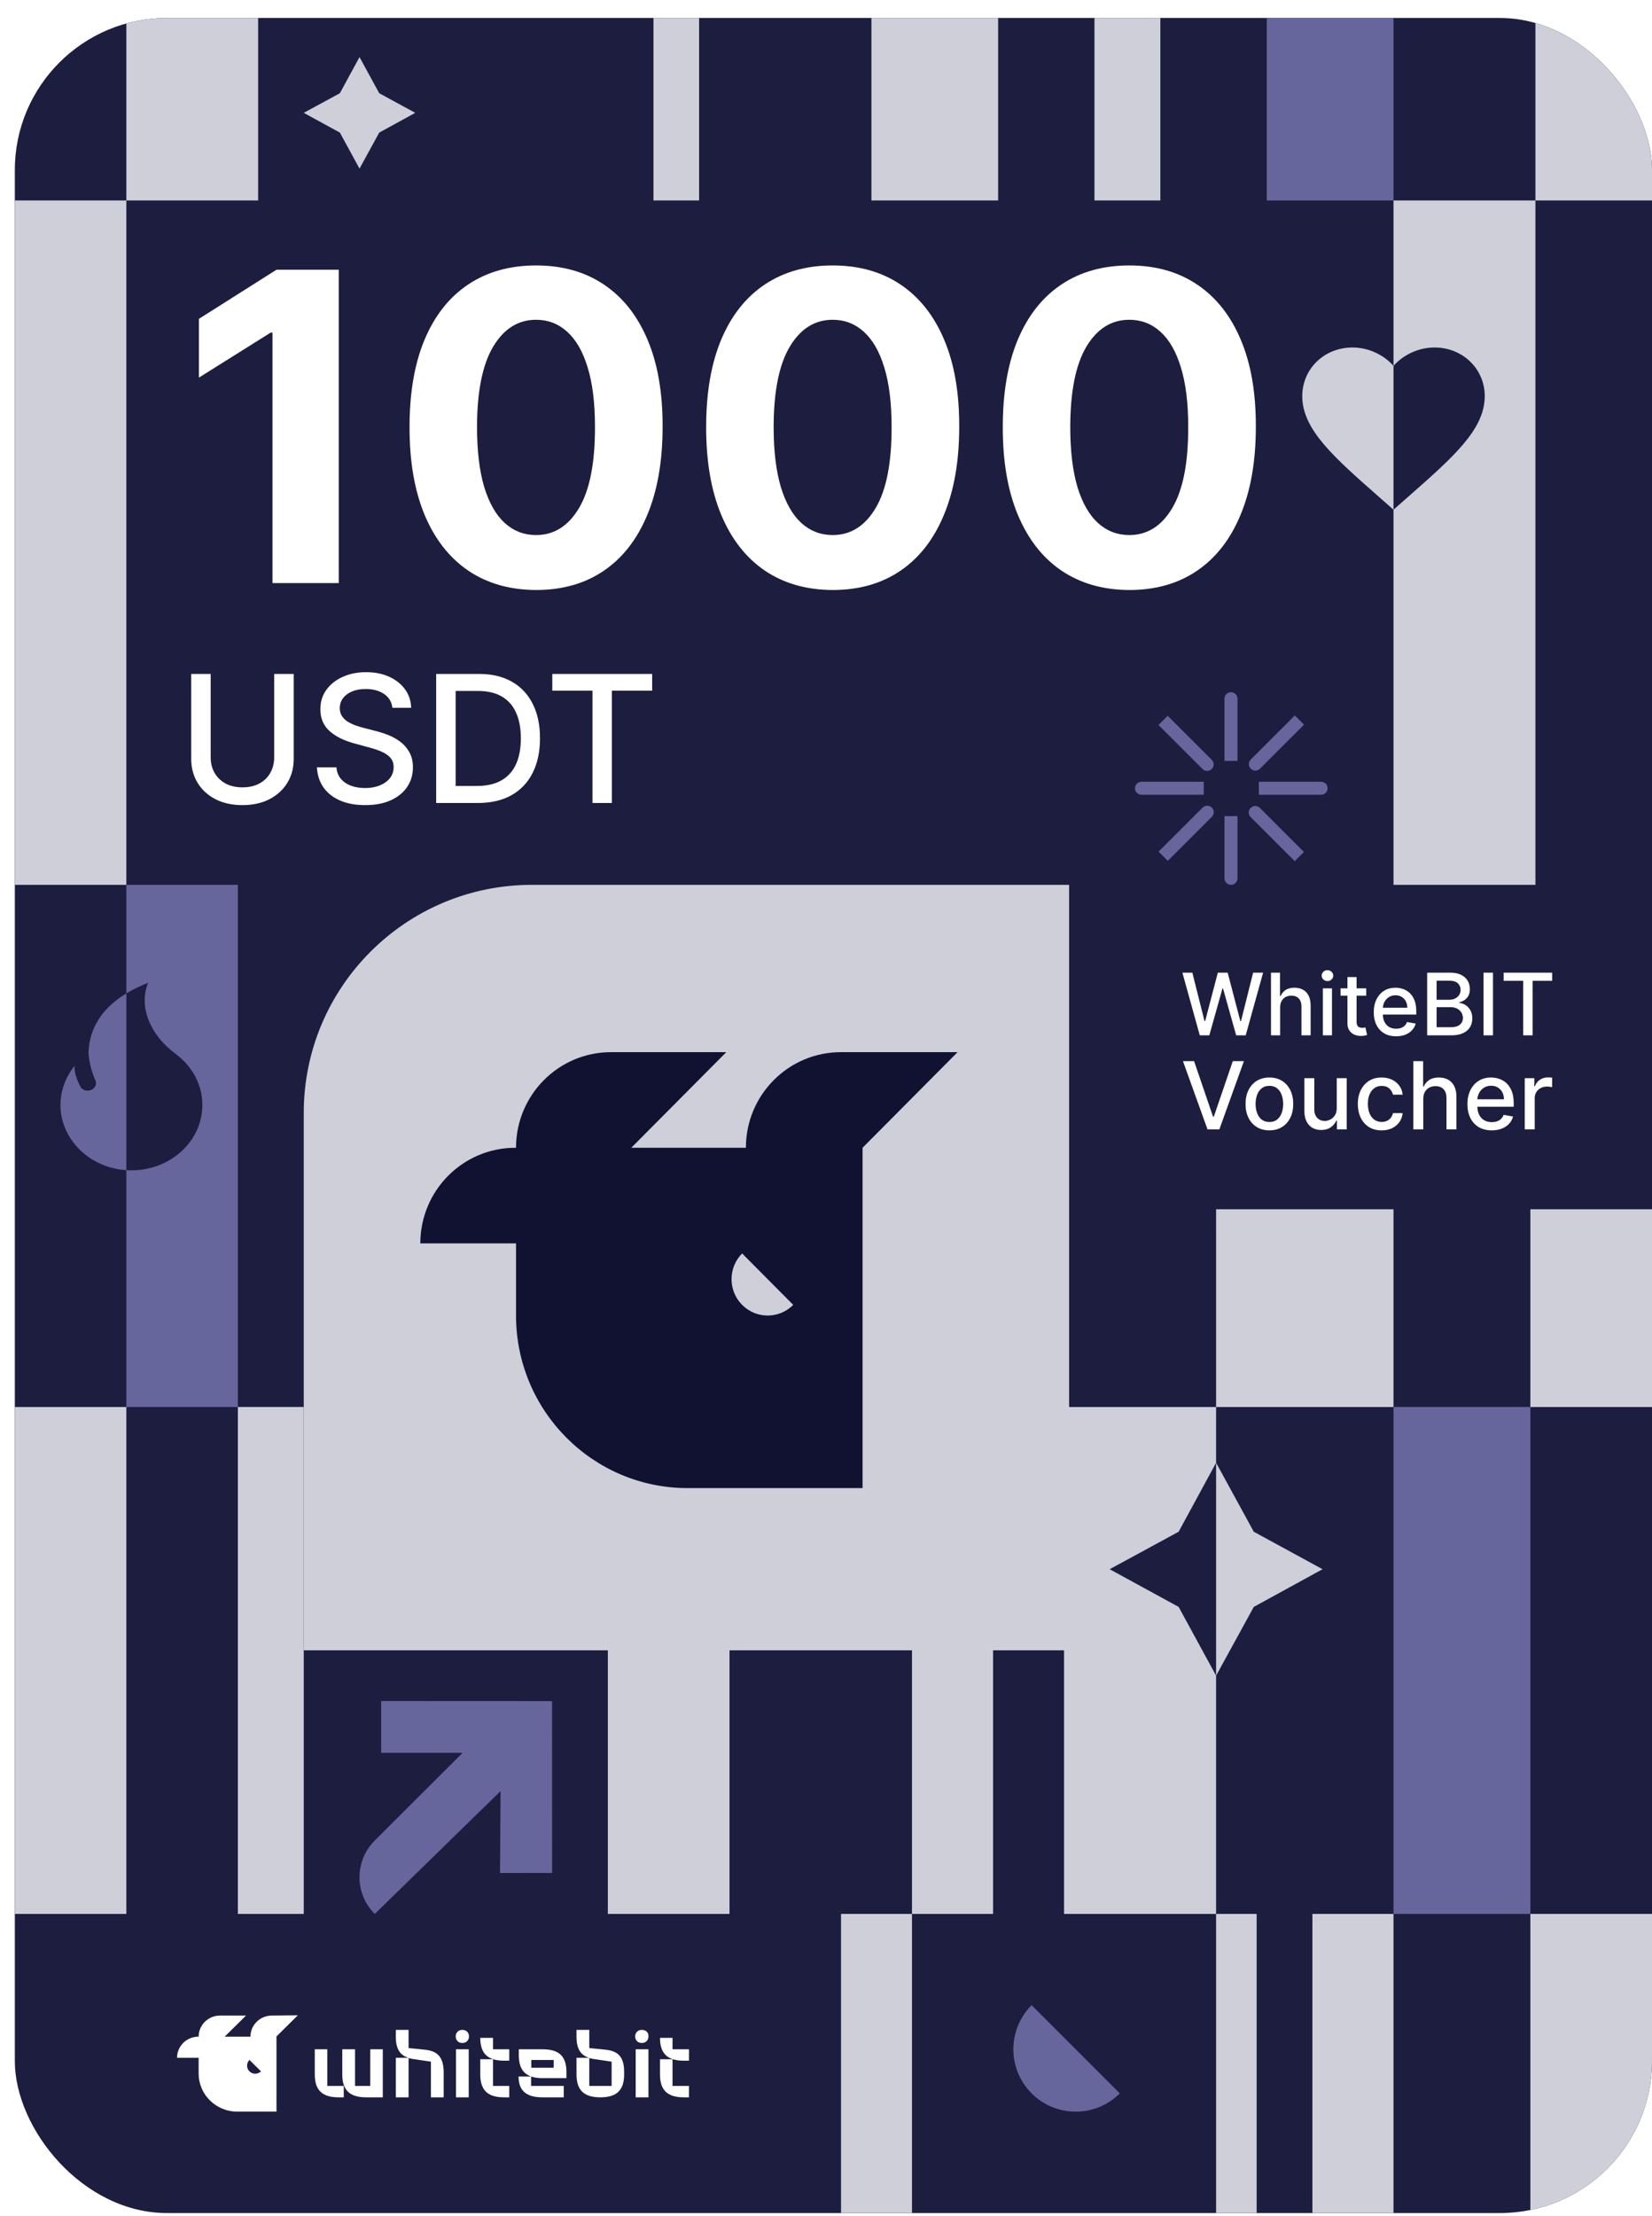 <svg width="334" height="448" viewBox="0 0 334 448" fill="none" xmlns="http://www.w3.org/2000/svg">
<g filter="url(#filter0_d_644_679)">
<g clip-path="url(#clip0_644_679)">
<rect y="0.638" width="331" height="443.724" rx="30.743" fill="#111132"/>
<g style="mix-blend-mode:color-dodge" opacity="0.07" filter="url(#filter1_f_644_679)">
<ellipse cx="365" cy="491.071" rx="613.607" ry="644.118" fill="#C1C1FF"/>
</g>
<path d="M119.118 411.31L116.139 411.015V407.337H113.558V408.71C113.558 411.555 114.7 412.536 116.09 412.977H113.558V416.361C113.558 419.647 115.196 420.971 118.373 420.971C121.55 420.971 123.188 419.647 123.188 416.361V415.92C123.238 411.996 121.104 411.506 119.118 411.31ZM120.657 418.666H116.139V413.026C116.636 413.173 117.182 413.271 117.678 413.32L120.657 413.762V418.666ZM126.763 407.337C125.968 407.337 125.422 407.876 125.422 408.661C125.422 409.446 125.968 409.985 126.763 409.985C127.557 409.985 128.103 409.446 128.103 408.661C128.153 407.876 127.607 407.337 126.763 407.337ZM132.968 411.26V408.955H130.436C130.436 412.241 132.074 413.566 135.251 413.566H136.294V411.26H132.968ZM132.968 413.271H130.436V416.361C130.436 419.647 132.074 420.971 135.251 420.971H136.294V418.666H132.968V413.271ZM125.522 420.971H128.103V411.26H125.522V420.971Z" fill="white"/>
<path d="M82.583 411.309L79.605 411.015V407.336H77.023V408.709C77.023 411.554 78.165 412.535 79.555 412.976H77.023V420.971H79.605V413.025C80.101 413.172 80.647 413.271 81.143 413.32L84.122 413.761V420.971H86.703V415.919C86.703 411.995 84.569 411.505 82.583 411.309ZM71.861 418.665H68.783V411.26H66.201V416.36C66.201 419.646 67.84 420.971 71.017 420.971H74.392V411.26H71.861V418.665ZM63.223 411.26H60.642V416.36C60.642 419.646 62.28 420.971 65.457 420.971H66.499V418.665H63.173V411.26H63.223ZM106.709 411.26H101.893V412.486C101.893 415.772 103.532 417.096 106.709 417.096H111.524V415.87C111.524 412.535 109.886 411.26 106.709 411.26ZM108.992 414.987H106.709H104.425V413.418H108.942V414.987H108.992ZM90.476 407.336C89.682 407.336 89.136 407.876 89.136 408.66C89.136 409.445 89.682 409.985 90.476 409.985C91.27 409.985 91.816 409.445 91.816 408.66C91.816 407.876 91.27 407.336 90.476 407.336ZM89.185 420.971H91.767V411.26H89.185V420.971ZM96.681 413.271H94.1V416.36C94.1 419.646 95.738 420.971 98.915 420.971H99.957V418.665H96.681V413.271ZM96.681 408.955H94.1C94.1 412.241 95.738 413.565 98.915 413.565H99.957V411.26H96.681V408.955ZM104.425 416.753H101.844C101.844 419.695 103.482 420.971 106.659 420.971H110.978V418.665H104.375V416.753H104.425ZM51.954 404.443C49.572 404.443 47.636 406.355 47.636 408.709H42.423L46.742 404.443H41.48C39.097 404.443 37.161 406.355 37.161 408.709H37.112C34.729 408.709 32.793 410.622 32.793 412.976H37.161V416.164C37.161 420.431 40.686 423.864 44.955 423.864H52.898V408.66L57.216 404.394L51.954 404.443ZM47.437 415.723C46.792 415.085 46.792 414.055 47.437 413.418L49.77 415.723C49.125 416.36 48.082 416.36 47.437 415.723Z" fill="white"/>
<path d="M65.488 51.526V114.875H52.095V64.239H51.724L37.216 73.333V61.455L52.899 51.526H65.488ZM105.383 116.267C100.063 116.246 95.485 114.937 91.649 112.339C87.834 109.74 84.896 105.977 82.834 101.048C80.792 96.12 79.782 90.191 79.802 83.262C79.802 76.354 80.823 70.467 82.865 65.6C84.927 60.733 87.865 57.032 91.68 54.495C95.516 51.938 100.084 50.66 105.383 50.66C110.683 50.66 115.24 51.938 119.055 54.495C122.891 57.052 125.84 60.764 127.902 65.631C129.964 70.477 130.985 76.354 130.964 83.262C130.964 90.212 129.933 96.151 127.871 101.079C125.829 106.008 122.901 109.771 119.086 112.369C115.271 114.968 110.704 116.267 105.383 116.267ZM105.383 105.162C109.013 105.162 111.91 103.337 114.075 99.687C116.24 96.037 117.313 90.562 117.292 83.262C117.292 78.457 116.797 74.457 115.807 71.26C114.838 68.064 113.457 65.662 111.662 64.053C109.889 62.445 107.796 61.641 105.383 61.641C101.774 61.641 98.888 63.445 96.722 67.054C94.557 70.662 93.464 76.065 93.443 83.262C93.443 88.129 93.928 92.191 94.897 95.45C95.887 98.687 97.279 101.12 99.073 102.75C100.867 104.358 102.971 105.162 105.383 105.162ZM165.353 116.267C160.033 116.246 155.455 114.937 151.619 112.339C147.804 109.74 144.866 105.977 142.804 101.048C140.762 96.12 139.752 90.191 139.772 83.262C139.772 76.354 140.793 70.467 142.834 65.6C144.897 60.733 147.835 57.032 151.65 54.495C155.486 51.938 160.053 50.66 165.353 50.66C170.653 50.66 175.21 51.938 179.025 54.495C182.861 57.052 185.81 60.764 187.872 65.631C189.934 70.477 190.955 76.354 190.934 83.262C190.934 90.212 189.903 96.151 187.841 101.079C185.799 106.008 182.871 109.771 179.056 112.369C175.241 114.968 170.673 116.267 165.353 116.267ZM165.353 105.162C168.983 105.162 171.88 103.337 174.045 99.687C176.21 96.037 177.283 90.562 177.262 83.262C177.262 78.457 176.767 74.457 175.777 71.26C174.808 68.064 173.426 65.662 171.632 64.053C169.859 62.445 167.766 61.641 165.353 61.641C161.744 61.641 158.857 63.445 156.692 67.054C154.527 70.662 153.434 76.065 153.413 83.262C153.413 88.129 153.898 92.191 154.867 95.45C155.857 98.687 157.249 101.12 159.043 102.75C160.837 104.358 162.94 105.162 165.353 105.162ZM225.323 116.267C220.003 116.246 215.425 114.937 211.589 112.339C207.774 109.74 204.836 105.977 202.773 101.048C200.732 96.12 199.721 90.191 199.742 83.262C199.742 76.354 200.763 70.467 202.804 65.6C204.867 60.733 207.805 57.032 211.62 54.495C215.456 51.938 220.023 50.66 225.323 50.66C230.623 50.66 235.18 51.938 238.995 54.495C242.831 57.052 245.78 60.764 247.842 65.631C249.904 70.477 250.925 76.354 250.904 83.262C250.904 90.212 249.873 96.151 247.811 101.079C245.769 106.008 242.841 109.771 239.026 112.369C235.211 114.968 230.643 116.267 225.323 116.267ZM225.323 105.162C228.952 105.162 231.85 103.337 234.015 99.687C236.18 96.037 237.253 90.562 237.232 83.262C237.232 78.457 236.737 74.457 235.747 71.26C234.778 68.064 233.396 65.662 231.602 64.053C229.829 62.445 227.736 61.641 225.323 61.641C221.714 61.641 218.827 63.445 216.662 67.054C214.497 70.662 213.404 76.065 213.383 83.262C213.383 88.129 213.868 92.191 214.837 95.45C215.827 98.687 217.219 101.12 219.013 102.75C220.807 104.358 222.91 105.162 225.323 105.162Z" fill="white"/>
<path d="M52.433 133.236H56.382V150.392C56.382 152.218 55.953 153.835 55.095 155.245C54.237 156.646 53.032 157.75 51.478 158.557C49.924 159.355 48.103 159.754 46.014 159.754C43.933 159.754 42.116 159.355 40.562 158.557C39.008 157.75 37.803 156.646 36.945 155.245C36.088 153.835 35.659 152.218 35.659 150.392V133.236H39.594V150.074C39.594 151.254 39.853 152.303 40.371 153.22C40.898 154.137 41.641 154.859 42.6 155.385C43.56 155.903 44.698 156.162 46.014 156.162C47.338 156.162 48.48 155.903 49.44 155.385C50.408 154.859 51.147 154.137 51.656 153.22C52.174 152.303 52.433 151.254 52.433 150.074V133.236ZM76.331 140.088C76.195 138.882 75.634 137.948 74.649 137.286C73.664 136.615 72.425 136.28 70.93 136.28C69.86 136.28 68.935 136.45 68.153 136.789C67.372 137.121 66.765 137.579 66.332 138.165C65.908 138.742 65.695 139.4 65.695 140.139C65.695 140.759 65.84 141.294 66.128 141.744C66.426 142.194 66.812 142.572 67.287 142.878C67.771 143.175 68.289 143.425 68.841 143.629C69.393 143.824 69.924 143.986 70.433 144.113L72.981 144.775C73.813 144.979 74.666 145.255 75.541 145.603C76.415 145.951 77.226 146.41 77.974 146.979C78.721 147.548 79.324 148.253 79.782 149.093C80.249 149.934 80.483 150.94 80.483 152.112C80.483 153.589 80.101 154.901 79.336 156.047C78.581 157.194 77.481 158.098 76.038 158.76C74.603 159.423 72.866 159.754 70.828 159.754C68.875 159.754 67.186 159.444 65.759 158.824C64.332 158.204 63.216 157.325 62.409 156.188C61.603 155.041 61.157 153.683 61.072 152.112H65.02C65.097 153.054 65.402 153.84 65.937 154.468C66.481 155.088 67.173 155.551 68.013 155.856C68.862 156.154 69.792 156.302 70.803 156.302C71.915 156.302 72.904 156.128 73.77 155.78C74.645 155.423 75.333 154.931 75.834 154.302C76.335 153.666 76.585 152.923 76.585 152.074C76.585 151.301 76.365 150.668 75.923 150.176C75.49 149.683 74.9 149.276 74.153 148.953C73.414 148.63 72.578 148.346 71.643 148.1L68.561 147.259C66.472 146.69 64.817 145.854 63.594 144.75C62.38 143.646 61.772 142.186 61.772 140.368C61.772 138.865 62.18 137.554 62.995 136.433C63.81 135.312 64.914 134.442 66.307 133.822C67.699 133.193 69.27 132.879 71.019 132.879C72.785 132.879 74.344 133.189 75.694 133.809C77.052 134.429 78.122 135.282 78.903 136.369C79.685 137.447 80.092 138.687 80.126 140.088H76.331ZM93.63 159.321H85.186V133.236H93.898C96.454 133.236 98.649 133.758 100.483 134.802C102.317 135.838 103.722 137.329 104.699 139.273C105.684 141.209 106.176 143.531 106.176 146.24C106.176 148.957 105.679 151.292 104.686 153.245C103.701 155.198 102.274 156.701 100.406 157.754C98.538 158.799 96.28 159.321 93.63 159.321ZM89.121 155.882H93.414C95.401 155.882 97.052 155.508 98.368 154.761C99.685 154.005 100.67 152.914 101.323 151.488C101.977 150.053 102.304 148.303 102.304 146.24C102.304 144.194 101.977 142.457 101.323 141.031C100.678 139.604 99.714 138.522 98.432 137.783C97.15 137.044 95.558 136.675 93.656 136.675H89.121V155.882ZM108.663 136.624V133.236H128.851V136.624H120.712V159.321H116.789V136.624H108.663Z" fill="white"/>
<path d="M239.569 206.292L236.055 193.622H238.066L240.534 203.434H240.652L243.219 193.622H245.211L247.778 203.44H247.896L250.358 193.622H252.375L248.855 206.292H246.931L244.265 196.802H244.166L241.499 206.292H239.569ZM255.819 200.65V206.292H253.97V193.622H255.795V198.336H255.912C256.135 197.825 256.475 197.419 256.933 197.117C257.391 196.816 257.989 196.666 258.727 196.666C259.379 196.666 259.948 196.8 260.434 197.068C260.925 197.336 261.305 197.736 261.573 198.268C261.845 198.796 261.981 199.456 261.981 200.248V206.292H260.131V200.471C260.131 199.774 259.952 199.233 259.593 198.85C259.234 198.462 258.735 198.268 258.096 198.268C257.659 198.268 257.267 198.361 256.92 198.547C256.578 198.732 256.308 199.004 256.11 199.363C255.916 199.718 255.819 200.147 255.819 200.65ZM264.449 206.292V196.79H266.299V206.292H264.449ZM265.384 195.323C265.062 195.323 264.785 195.216 264.555 195.002C264.328 194.783 264.214 194.523 264.214 194.222C264.214 193.917 264.328 193.657 264.555 193.443C264.785 193.224 265.062 193.115 265.384 193.115C265.705 193.115 265.979 193.224 266.206 193.443C266.437 193.657 266.553 193.917 266.553 194.222C266.553 194.523 266.437 194.783 266.206 195.002C265.979 195.216 265.705 195.323 265.384 195.323ZM273.223 196.79V198.274H268.033V196.79H273.223ZM269.425 194.513H271.275V203.502C271.275 203.861 271.328 204.131 271.435 204.312C271.543 204.49 271.681 204.611 271.85 204.677C272.023 204.739 272.211 204.77 272.413 204.77C272.561 204.77 272.691 204.76 272.803 204.739C272.914 204.719 273.001 204.702 273.062 204.69L273.397 206.218C273.289 206.259 273.137 206.3 272.939 206.341C272.741 206.387 272.493 206.412 272.196 206.416C271.71 206.424 271.256 206.337 270.835 206.156C270.415 205.974 270.074 205.694 269.815 205.315C269.555 204.935 269.425 204.459 269.425 203.885V194.513ZM279.263 206.484C278.327 206.484 277.52 206.284 276.844 205.884C276.172 205.48 275.652 204.912 275.285 204.182C274.922 203.448 274.741 202.588 274.741 201.603C274.741 200.629 274.922 199.771 275.285 199.029C275.652 198.287 276.163 197.707 276.819 197.291C277.479 196.874 278.25 196.666 279.133 196.666C279.669 196.666 280.189 196.755 280.692 196.932C281.195 197.109 281.647 197.388 282.047 197.767C282.447 198.147 282.762 198.639 282.993 199.246C283.224 199.848 283.34 200.58 283.34 201.442V202.098H275.786V200.712H281.527C281.527 200.225 281.428 199.794 281.23 199.419C281.032 199.039 280.754 198.74 280.395 198.522C280.04 198.303 279.624 198.194 279.145 198.194C278.626 198.194 278.172 198.322 277.784 198.577C277.401 198.829 277.104 199.159 276.893 199.567C276.687 199.972 276.584 200.411 276.584 200.885V201.968C276.584 202.603 276.695 203.143 276.918 203.589C277.145 204.034 277.46 204.374 277.865 204.609C278.269 204.84 278.741 204.956 279.281 204.956C279.632 204.956 279.952 204.906 280.24 204.807C280.529 204.704 280.778 204.552 280.989 204.349C281.199 204.147 281.36 203.898 281.471 203.601L283.222 203.916C283.082 204.432 282.83 204.884 282.467 205.271C282.109 205.655 281.657 205.954 281.113 206.168C280.572 206.379 279.956 206.484 279.263 206.484ZM285.541 206.292V193.622H290.18C291.079 193.622 291.824 193.771 292.414 194.068C293.003 194.36 293.445 194.758 293.738 195.262C294.03 195.761 294.177 196.324 294.177 196.95C294.177 197.478 294.08 197.924 293.886 198.287C293.692 198.646 293.432 198.934 293.107 199.153C292.785 199.367 292.43 199.524 292.042 199.623V199.747C292.463 199.767 292.874 199.903 293.274 200.155C293.678 200.402 294.012 200.755 294.276 201.213C294.54 201.671 294.672 202.227 294.672 202.883C294.672 203.531 294.519 204.112 294.214 204.628C293.913 205.139 293.447 205.545 292.816 205.847C292.185 206.144 291.378 206.292 290.397 206.292H285.541ZM287.452 204.653H290.211C291.127 204.653 291.783 204.475 292.179 204.121C292.574 203.766 292.772 203.322 292.772 202.79C292.772 202.39 292.671 202.023 292.469 201.689C292.267 201.355 291.979 201.089 291.603 200.891C291.232 200.693 290.791 200.594 290.279 200.594H287.452V204.653ZM287.452 199.103H290.013C290.442 199.103 290.828 199.021 291.17 198.856C291.517 198.691 291.791 198.46 291.993 198.163C292.199 197.862 292.302 197.507 292.302 197.099C292.302 196.575 292.119 196.136 291.752 195.781C291.385 195.427 290.822 195.249 290.063 195.249H287.452V199.103ZM298.851 193.622V206.292H296.939V193.622H298.851ZM301.01 195.268V193.622H310.815V195.268H306.862V206.292H304.957V195.268H301.01ZM238.416 211.504L242.254 222.734H242.408L246.246 211.504H248.494L243.533 225.292H241.129L236.168 211.504H238.416ZM253.643 225.501C252.673 225.501 251.827 225.279 251.105 224.834C250.382 224.39 249.821 223.768 249.422 222.969C249.022 222.17 248.823 221.237 248.823 220.169C248.823 219.096 249.022 218.158 249.422 217.355C249.821 216.551 250.382 215.927 251.105 215.483C251.827 215.039 252.673 214.817 253.643 214.817C254.612 214.817 255.458 215.039 256.181 215.483C256.904 215.927 257.465 216.551 257.864 217.355C258.264 218.158 258.463 219.096 258.463 220.169C258.463 221.237 258.264 222.17 257.864 222.969C257.465 223.768 256.904 224.39 256.181 224.834C255.458 225.279 254.612 225.501 253.643 225.501ZM253.65 223.811C254.278 223.811 254.799 223.645 255.212 223.313C255.624 222.981 255.93 222.538 256.127 221.986C256.329 221.434 256.43 220.826 256.43 220.162C256.43 219.502 256.329 218.896 256.127 218.344C255.93 217.788 255.624 217.341 255.212 217.005C254.799 216.668 254.278 216.5 253.65 216.5C253.017 216.5 252.492 216.668 252.074 217.005C251.661 217.341 251.354 217.788 251.152 218.344C250.955 218.896 250.856 219.502 250.856 220.162C250.856 220.826 250.955 221.434 251.152 221.986C251.354 222.538 251.661 222.981 252.074 223.313C252.492 223.645 253.017 223.811 253.65 223.811ZM267.261 221.004V214.951H269.28V225.292H267.301V223.501H267.193C266.956 224.053 266.574 224.513 266.049 224.881C265.528 225.245 264.88 225.427 264.103 225.427C263.439 225.427 262.851 225.281 262.339 224.989C261.832 224.693 261.433 224.255 261.141 223.676C260.854 223.097 260.71 222.381 260.71 221.529V214.951H262.723V221.286C262.723 221.991 262.918 222.552 263.309 222.969C263.699 223.387 264.207 223.595 264.83 223.595C265.207 223.595 265.582 223.501 265.955 223.313C266.332 223.124 266.644 222.839 266.89 222.458C267.142 222.076 267.265 221.591 267.261 221.004ZM276.341 225.501C275.34 225.501 274.478 225.274 273.756 224.821C273.038 224.363 272.486 223.732 272.1 222.929C271.714 222.126 271.521 221.205 271.521 220.169C271.521 219.118 271.718 218.192 272.113 217.388C272.508 216.58 273.065 215.95 273.783 215.496C274.501 215.043 275.347 214.817 276.321 214.817C277.106 214.817 277.806 214.962 278.421 215.254C279.036 215.541 279.532 215.945 279.909 216.466C280.291 216.987 280.517 217.595 280.589 218.29H278.63C278.522 217.806 278.275 217.388 277.889 217.038C277.508 216.688 276.996 216.513 276.354 216.513C275.793 216.513 275.302 216.661 274.88 216.957C274.463 217.249 274.137 217.667 273.904 218.21C273.67 218.748 273.554 219.386 273.554 220.122C273.554 220.876 273.668 221.526 273.897 222.074C274.126 222.622 274.449 223.046 274.867 223.346C275.288 223.647 275.784 223.797 276.354 223.797C276.736 223.797 277.081 223.728 277.391 223.589C277.705 223.445 277.968 223.241 278.179 222.976C278.394 222.711 278.545 222.393 278.63 222.02H280.589C280.517 222.689 280.3 223.286 279.936 223.811C279.572 224.336 279.085 224.749 278.475 225.05C277.869 225.35 277.158 225.501 276.341 225.501ZM284.755 219.152V225.292H282.742V211.504H284.728V216.634H284.856C285.098 216.078 285.468 215.636 285.966 215.308C286.465 214.98 287.115 214.817 287.919 214.817C288.628 214.817 289.247 214.962 289.777 215.254C290.311 215.546 290.724 215.981 291.016 216.56C291.312 217.135 291.46 217.853 291.46 218.715V225.292H289.447V218.957C289.447 218.198 289.252 217.61 288.861 217.193C288.471 216.771 287.928 216.56 287.232 216.56C286.756 216.56 286.33 216.661 285.953 216.863C285.58 217.065 285.287 217.361 285.071 217.752C284.86 218.138 284.755 218.605 284.755 219.152ZM298.603 225.501C297.584 225.501 296.707 225.283 295.971 224.848C295.239 224.408 294.674 223.791 294.274 222.996C293.879 222.197 293.682 221.262 293.682 220.189C293.682 219.13 293.879 218.196 294.274 217.388C294.674 216.58 295.23 215.95 295.944 215.496C296.662 215.043 297.501 214.817 298.462 214.817C299.045 214.817 299.611 214.913 300.158 215.106C300.706 215.299 301.197 215.602 301.633 216.015C302.068 216.428 302.411 216.964 302.663 217.624C302.914 218.279 303.04 219.076 303.04 220.014V220.727H294.819V219.219H301.067C301.067 218.69 300.959 218.221 300.744 217.812C300.528 217.399 300.226 217.074 299.835 216.836C299.449 216.598 298.996 216.479 298.475 216.479C297.91 216.479 297.416 216.619 296.994 216.897C296.577 217.171 296.253 217.53 296.025 217.974C295.8 218.414 295.688 218.892 295.688 219.408V220.586C295.688 221.277 295.809 221.865 296.051 222.35C296.298 222.835 296.642 223.205 297.082 223.461C297.521 223.712 298.035 223.838 298.623 223.838C299.005 223.838 299.353 223.784 299.667 223.676C299.981 223.564 300.252 223.398 300.481 223.178C300.71 222.958 300.885 222.687 301.006 222.363L302.912 222.707C302.759 223.268 302.485 223.759 302.09 224.181C301.7 224.599 301.208 224.924 300.616 225.157C300.028 225.386 299.357 225.501 298.603 225.501ZM305.273 225.292V214.951H307.219V216.594H307.326C307.515 216.037 307.847 215.6 308.323 215.281C308.803 214.958 309.346 214.796 309.952 214.796C310.078 214.796 310.226 214.801 310.396 214.81C310.571 214.819 310.708 214.83 310.807 214.843V216.769C310.726 216.746 310.583 216.722 310.376 216.695C310.17 216.663 309.963 216.648 309.757 216.648C309.281 216.648 308.857 216.749 308.484 216.951C308.116 217.148 307.825 217.424 307.609 217.779C307.394 218.129 307.286 218.528 307.286 218.977V225.292H305.273Z" fill="white"/>
<rect y="37.526" width="22.545" height="138.344" fill="#CFCFDA"/>
<rect x="181.384" y="324.461" width="16.396" height="59.437" fill="#CFCFDA"/>
<rect x="242.87" y="241.455" width="35.867" height="39.966" fill="#CFCFDA"/>
<rect x="306.405" y="241.455" width="24.594" height="39.966" fill="#CFCFDA"/>
<rect x="278.737" y="281.421" width="27.669" height="102.477" fill="#66669C"/>
<rect x="253.117" y="0.636" width="25.619" height="36.892" fill="#66669C"/>
<rect x="307.43" y="0.636" width="23.57" height="36.892" fill="#CFCFDA"/>
<rect x="218.275" y="0.636" width="13.322" height="36.892" fill="#CFCFDA"/>
<rect x="129.121" y="0.636" width="9.223" height="36.892" fill="#CFCFDA"/>
<rect x="173.185" y="0.636" width="25.619" height="36.892" fill="#CFCFDA"/>
<rect x="22.545" y="0.636" width="26.644" height="36.892" fill="#CFCFDA"/>
<rect x="45.09" y="281.421" width="13.322" height="102.477" fill="#CFCFDA"/>
<path fill-rule="evenodd" clip-rule="evenodd" d="M242.87 281.422H212.127V383.899H242.87V335.735L242.87 335.735L250.488 321.833L264.39 314.215L250.488 306.64L242.87 292.695L242.87 292.695V281.422ZM242.87 292.695L235.295 306.64L221.35 314.215L235.295 321.833L242.87 335.735V292.695Z" fill="#CFCFDA"/>
<path d="M58.412 221.986C58.412 196.517 79.058 175.871 104.526 175.871H213.152V330.611H58.412V221.986Z" fill="#CFCFDA"/>
<path d="M171.391 229.019L190.607 209.687L167.009 209.692C156.4 209.692 147.803 218.346 147.803 229.019H124.632L143.848 209.687L120.535 209.692C109.926 209.692 101.329 218.346 101.329 229.016V229.022H101.187C90.579 229.022 81.981 237.676 81.981 248.349H101.329V262.916C101.329 282.219 116.904 297.856 136.091 297.816H171.393V229.019M147.042 260.781C144.188 257.909 144.188 253.255 147.042 250.383L157.375 260.781C154.52 263.652 149.894 263.652 147.042 260.781Z" fill="#111132"/>
<path d="M244.565 150.821H247.195V138.244C247.195 137.518 246.606 136.929 245.88 136.929C245.153 136.929 244.565 137.518 244.565 138.244V150.821ZM244.565 174.555C244.565 175.281 245.153 175.87 245.88 175.87C246.606 175.87 247.195 175.281 247.195 174.555V161.978H244.565V174.555ZM241.987 152.457C242.501 151.943 242.501 151.11 241.987 150.596L233.081 141.695L231.221 143.554L240.128 152.457C240.641 152.97 241.474 152.97 241.987 152.457ZM249.858 160.321C249.344 160.834 249.344 161.667 249.858 162.181L258.764 171.082L260.624 169.223L251.717 160.321C251.204 159.807 250.371 159.807 249.858 160.321ZM240.373 155.031H227.788C227.062 155.031 226.473 155.62 226.473 156.346C226.473 157.072 227.062 157.66 227.788 157.66H240.373V155.031ZM251.515 155.031V157.66H264.1C264.826 157.66 265.415 157.072 265.415 156.346C265.415 155.62 264.826 155.031 264.1 155.031H251.515ZM260.646 143.49L258.785 141.631L249.879 150.532C249.365 151.046 249.365 151.879 249.879 152.392C250.393 152.906 251.225 152.906 251.739 152.392L260.646 143.49ZM231.242 169.159L233.103 171.018L242.009 162.117C242.523 161.603 242.523 160.77 242.009 160.257C241.495 159.743 240.663 159.743 240.149 160.257L231.242 169.159Z" fill="#66669C"/>
<path fill-rule="evenodd" clip-rule="evenodd" d="M45.09 175.871H22.545V197.808C16.517 201.459 14.986 206.177 14.899 209.854L14.905 209.901C14.905 209.901 14.993 212.534 16.294 215.39C16.709 216.301 16.028 217.325 14.966 217.466C14.227 217.565 13.51 217.203 13.198 216.578C12.639 215.46 11.901 213.683 12.113 212.43C10.508 214.388 9.469 216.786 9.259 219.447C8.744 226.01 13.693 232.013 20.698 233.318C21.317 233.433 21.933 233.511 22.545 233.551V281.422H45.09V175.871ZM22.545 233.551C30.042 234.052 36.764 229.099 37.785 222.146C38.475 217.449 36.392 212.997 32.695 210.186L32.695 210.187C31.527 209.298 30.412 208.347 29.49 207.241C24.244 200.95 26.962 195.67 26.962 195.67C25.273 196.323 23.81 197.042 22.545 197.808V233.551Z" fill="#66669C"/>
<path fill-rule="evenodd" clip-rule="evenodd" d="M307.431 37.527H278.737V70.962C278.737 70.962 278.737 70.962 278.737 70.962C276.726 68.693 273.646 67.245 270.436 67.245C264.755 67.245 260.291 71.552 260.291 77.074C260.291 83.811 266.563 89.333 276.062 97.679L278.737 100.038L278.737 100.037V175.871H307.431V37.527ZM278.737 100.037L281.411 97.679C290.911 89.333 297.183 83.811 297.183 77.074C297.183 71.552 292.719 67.245 287.037 67.245C283.828 67.245 280.748 68.693 278.737 70.962V100.037Z" fill="#CFCFDA"/>
<path d="M65.716 15.845L69.684 8.54L73.674 15.845L80.957 19.812L73.674 23.803L69.684 31.085L65.716 23.803L58.412 19.812L65.716 15.845Z" fill="#CFCFDA"/>
<rect x="119.897" y="324.463" width="24.594" height="59.437" fill="#CFCFDA"/>
<path d="M108.625 375.611L98.09 375.623L98.205 359.067L72.766 383.901C68.648 379.789 68.658 373.139 72.789 369.04L90.526 351.335H74.072V340.86L108.61 340.876L108.625 375.611Z" fill="#66669C"/>
<rect x="242.87" y="383.899" width="8.198" height="60.461" fill="#CFCFDA"/>
<rect x="262.34" y="383.899" width="16.396" height="60.461" fill="#CFCFDA"/>
<rect x="167.037" y="383.899" width="14.347" height="60.461" fill="#CFCFDA"/>
<rect x="306.405" y="383.899" width="24.594" height="60.461" fill="#CFCFDA"/>
<path d="M205.571 420.174C200.649 415.252 200.649 407.268 205.571 402.346L223.4 420.174C218.477 425.096 210.493 425.096 205.571 420.174Z" fill="#66669C"/>
<rect y="281.423" width="22.545" height="102.477" fill="#CFCFDA"/>
</g>
</g>
<defs>
<filter id="filter0_d_644_679" x="0" y="0.638" width="334" height="446.724" filterUnits="userSpaceOnUse" color-interpolation-filters="sRGB">
<feFlood flood-opacity="0" result="BackgroundImageFix"/>
<feColorMatrix in="SourceAlpha" type="matrix" values="0 0 0 0 0 0 0 0 0 0 0 0 0 0 0 0 0 0 127 0" result="hardAlpha"/>
<feOffset dx="3" dy="3"/>
<feComposite in2="hardAlpha" operator="out"/>
<feColorMatrix type="matrix" values="0 0 0 0 0.056 0 0 0 0 0.056 0 0 0 0 0.2 0 0 0 1 0"/>
<feBlend mode="normal" in2="BackgroundImageFix" result="effect1_dropShadow_644_679"/>
<feBlend mode="normal" in="SourceGraphic" in2="effect1_dropShadow_644_679" result="shape"/>
</filter>
<filter id="filter1_f_644_679" x="-816.478" y="-720.918" width="2362.96" height="2423.98" filterUnits="userSpaceOnUse" color-interpolation-filters="sRGB">
<feFlood flood-opacity="0" result="BackgroundImageFix"/>
<feBlend mode="normal" in="SourceGraphic" in2="BackgroundImageFix" result="shape"/>
<feGaussianBlur stdDeviation="283.935" result="effect1_foregroundBlur_644_679"/>
</filter>
<clipPath id="clip0_644_679">
<rect y="0.638" width="331" height="443.724" rx="30.743" fill="white"/>
</clipPath>
</defs>
</svg>
